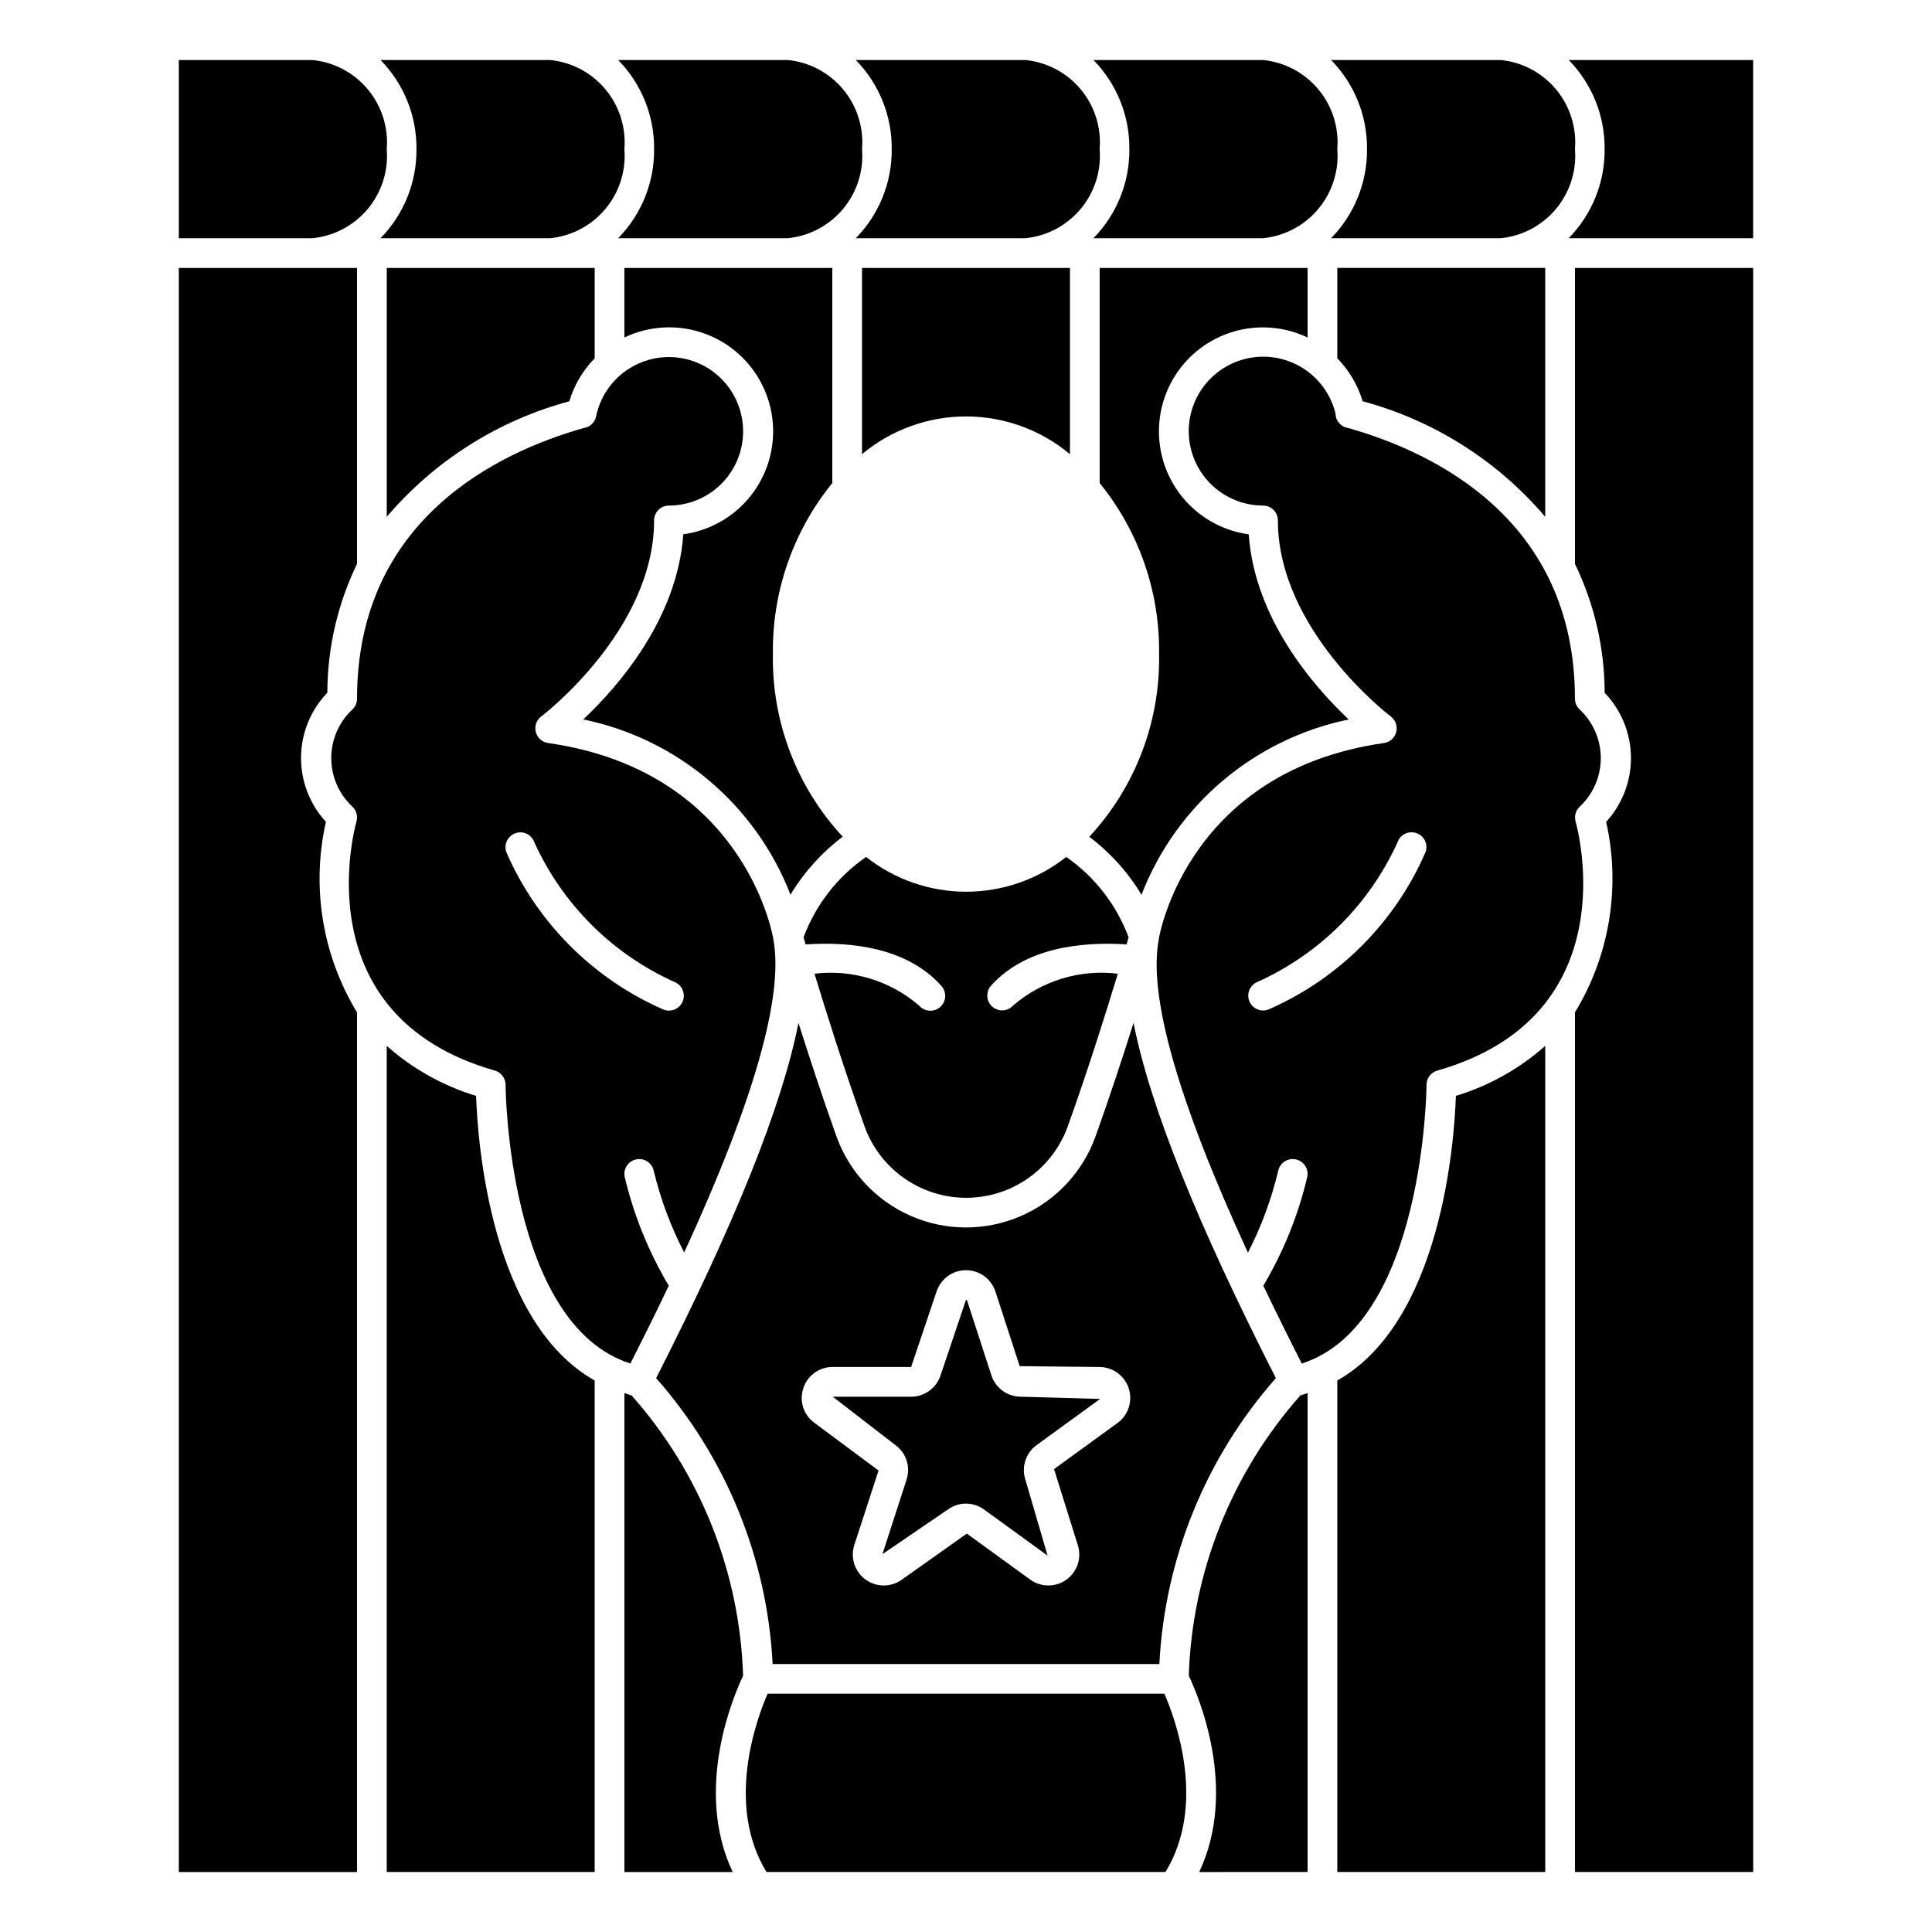 <?xml version="1.0" encoding="UTF-8"?>
<!-- Uploaded to: SVG Repo, www.svgrepo.com, Generator: SVG Repo Mixer Tools -->
<svg fill="#000000" width="800px" height="800px" version="1.1" viewBox="144 144 512 512" xmlns="http://www.w3.org/2000/svg">
 <g>
  <path d="m275.13 427.71c1.684 0.484 2.848 2.027 2.848 3.781 0 0.652 0.535 63.41 33.062 73.855 3.672-7.18 7.07-14.055 10.188-20.625-5.328-8.965-9.27-18.684-11.68-28.828-0.211-1.023-0.004-2.086 0.57-2.957 0.578-0.871 1.477-1.48 2.496-1.688 2.133-0.434 4.211 0.938 4.644 3.07 1.809 7.5 4.512 14.754 8.055 21.609 18.531-40.266 26.473-68.164 23.617-83.059v-0.094c-0.309-1.812-8.195-44.508-59.645-51.859l-0.004-0.004c-1.578-0.211-2.875-1.355-3.285-2.894-0.406-1.543 0.156-3.18 1.43-4.141 0.301-0.219 29.914-22.828 29.914-51.957 0-2.172 1.762-3.938 3.934-3.938 4.984-0.004 9.777-1.898 13.418-5.301 3.641-3.402 5.852-8.059 6.195-13.031 0.34-4.969-1.215-9.883-4.356-13.75-3.141-3.871-7.633-6.402-12.566-7.09-4.938-0.684-9.949 0.527-14.023 3.391-4.078 2.863-6.918 7.164-7.945 12.039-0.305 1.676-1.648 2.965-3.332 3.199-22.676 6.422-60.047 24.23-60.047 71.711 0.004 1.047-0.41 2.051-1.148 2.789-3.621 3.332-5.684 8.031-5.684 12.957 0 4.922 2.062 9.621 5.684 12.957 1.012 1.012 1.395 2.492 1 3.867-0.598 2.07-13.934 51.535 36.66 65.988zm5.512-62.922c2.055-0.691 4.285 0.41 4.981 2.465 7.512 16.523 20.812 29.719 37.395 37.102 0.941 0.465 1.656 1.281 1.992 2.277 0.336 0.992 0.258 2.082-0.211 3.019s-1.297 1.648-2.293 1.977c-0.996 0.324-2.082 0.242-3.016-0.234-18.523-8.191-33.281-23.055-41.336-41.637-0.68-2.066 0.445-4.289 2.512-4.969z"/>
  <path d="m270.17 434.42c-8.754-2.656-16.832-7.176-23.68-13.246v218.92h55.105v-130.25c-27.488-15.5-31-62.93-31.426-75.422z"/>
  <path d="m301.6 238.95v-23.945h-55.105v65.961-0.004c12.66-14.867 29.527-25.547 48.383-30.621 1.285-4.285 3.594-8.195 6.723-11.391z"/>
  <path d="m370.79 207.13h44.949c5.723-0.57 10.988-3.367 14.668-7.785 3.68-4.414 5.481-10.102 5.012-15.828 0.469-5.731-1.332-11.418-5.012-15.832-3.68-4.418-8.945-7.211-14.668-7.785h-44.949c6.18 6.301 9.605 14.793 9.527 23.617 0.078 8.82-3.348 17.316-9.527 23.613z"/>
  <path d="m433.77 207.13h44.949c5.719-0.57 10.988-3.367 14.668-7.785 3.68-4.414 5.481-10.102 5.012-15.828 0.469-5.731-1.332-11.418-5.012-15.832-3.68-4.418-8.949-7.211-14.668-7.785h-44.949c6.18 6.301 9.602 14.793 9.523 23.617 0.078 8.82-3.344 17.316-9.523 23.613z"/>
  <path d="m496.75 207.13h44.949c5.719-0.57 10.988-3.367 14.668-7.785 3.68-4.414 5.481-10.102 5.012-15.828 0.469-5.731-1.332-11.418-5.012-15.832-3.68-4.418-8.949-7.211-14.668-7.785h-44.949c6.176 6.301 9.602 14.793 9.523 23.617 0.078 8.82-3.348 17.316-9.523 23.613z"/>
  <path d="m561.38 293.43c5.16 10.652 7.852 22.332 7.871 34.164 4.402 4.582 6.894 10.672 6.969 17.027 0.074 6.352-2.277 12.496-6.574 17.18 3.894 17.266 0.93 35.371-8.266 50.496v227.8h47.23v-425.09h-47.23z"/>
  <path d="m559.72 159.9c6.176 6.301 9.602 14.793 9.523 23.617 0.078 8.82-3.348 17.316-9.523 23.613h48.883v-47.23z"/>
  <path d="m230.37 361.8c-4.301-4.684-6.66-10.828-6.59-17.188 0.07-6.356 2.562-12.449 6.969-17.035 0.027-11.832 2.719-23.512 7.871-34.164v-78.402h-47.23v425.09h47.23v-227.8c-9.191-15.125-12.148-33.23-8.25-50.496z"/>
  <path d="m498.4 509.84v130.25h55.105v-218.92c-6.848 6.07-14.926 10.59-23.68 13.246-0.426 12.492-3.938 59.922-31.426 75.422z"/>
  <path d="m307.82 207.13h44.949c5.723-0.57 10.988-3.367 14.668-7.785 3.68-4.414 5.481-10.102 5.012-15.828 0.469-5.731-1.332-11.418-5.012-15.832-3.68-4.418-8.945-7.211-14.668-7.785h-44.949c6.18 6.301 9.605 14.793 9.527 23.617 0.078 8.82-3.348 17.316-9.527 23.613z"/>
  <path d="m246.49 183.52c0.469-5.731-1.328-11.418-5.012-15.832-3.68-4.418-8.945-7.211-14.668-7.785h-35.422v47.23h35.422c5.723-0.57 10.988-3.367 14.668-7.785 3.684-4.414 5.481-10.102 5.012-15.828z"/>
  <path d="m244.84 207.13h44.949c5.723-0.57 10.988-3.367 14.668-7.785 3.68-4.414 5.481-10.102 5.012-15.828 0.469-5.731-1.332-11.418-5.012-15.832-3.68-4.418-8.945-7.211-14.668-7.785h-44.949c6.18 6.301 9.605 14.793 9.527 23.617 0.078 8.82-3.348 17.316-9.527 23.613z"/>
  <path d="m364.57 215.01h-55.105v18.43-0.004c7.266-3.469 15.68-3.586 23.039-0.324 7.359 3.262 12.922 9.578 15.23 17.289 2.309 7.711 1.129 16.043-3.227 22.812-4.359 6.766-11.457 11.293-19.43 12.383-1.574 22.508-17.367 40.445-26.504 49.059h-0.004c25.008 5.148 45.691 22.641 54.918 46.445 3.586-5.961 8.285-11.176 13.836-15.367-12.18-13.137-18.809-30.477-18.496-48.387-0.23-16.492 5.344-32.539 15.742-45.336z"/>
  <path d="m356.95 392.4 0.543 1.875c11.949-0.789 26.828 0.789 35.945 10.965 0.715 0.773 1.094 1.801 1.043 2.856-0.047 1.051-0.516 2.043-1.301 2.746-0.785 0.707-1.82 1.066-2.871 1-1.055-0.062-2.035-0.547-2.727-1.344-7.641-6.598-17.707-9.664-27.727-8.453 2.969 9.793 7.715 24.891 13.203 40.305h-0.004c2.648 7.484 8.289 13.535 15.57 16.703 7.281 3.168 15.551 3.168 22.836 0 7.281-3.168 12.918-9.219 15.566-16.703 5.512-15.414 10.234-30.512 13.203-40.305h-0.004c-10.031-1.227-20.113 1.844-27.762 8.453-1.461 1.578-3.918 1.691-5.519 0.254-1.598-1.438-1.75-3.891-0.34-5.512 9.117-10.164 24-11.73 35.945-10.965l0.543-1.875c-3.211-8.621-8.977-16.055-16.531-21.301-7.551 5.969-16.895 9.215-26.52 9.215-9.629 0-18.973-3.246-26.523-9.215-7.566 5.242-13.348 12.676-16.57 21.301z"/>
  <path d="m553.5 280.96v-65.957h-55.105v23.945c3.129 3.195 5.438 7.106 6.723 11.391 18.855 5.074 35.727 15.754 48.383 30.621z"/>
  <path d="m384.25 536.12-6.398 19.742 17.32-11.809h-0.004c2.867-2.113 6.777-2.113 9.645 0l16.809 12.203-5.883-20.129c-1.102-3.379 0.102-7.086 2.984-9.172l16.816-12.219-21.004-0.594c-3.555 0-6.707-2.289-7.809-5.668l-6.414-19.758-0.004-0.004c-0.008-0.07-0.047-0.137-0.105-0.184-0.062-0.043-0.137-0.062-0.207-0.051l-6.731 19.988c-1.102 3.383-4.254 5.676-7.812 5.676h-20.773l16.609 12.816v-0.004c2.871 2.09 4.066 5.793 2.961 9.164z"/>
  <path d="m459.04 588.09c2.457 5.141 13.16 30.016 2.762 52.012l28.727-0.004v-126.93c-0.652 0.188-1.234 0.473-1.906 0.629-18.23 20.551-28.695 46.832-29.582 74.289z"/>
  <path d="m427.55 264.36v-49.355h-55.105v49.359-0.004c7.731-6.457 17.48-9.996 27.555-9.996 10.07 0 19.82 3.539 27.551 9.996z"/>
  <path d="m562.52 331.92c-0.734-0.738-1.145-1.734-1.148-2.773 0-47.477-37.359-65.281-60.039-71.707v0.004c-1.941-0.262-3.391-1.91-3.41-3.867-1.176-4.816-4.121-9.012-8.25-11.754-4.129-2.746-9.141-3.832-14.035-3.047-4.894 0.781-9.316 3.383-12.379 7.277-3.066 3.894-4.555 8.801-4.168 13.742 0.391 4.945 2.625 9.559 6.258 12.93 3.637 3.367 8.41 5.246 13.367 5.254 1.043 0 2.047 0.418 2.781 1.156 0.738 0.738 1.156 1.738 1.156 2.781 0 29.125 29.621 51.734 29.914 51.957 1.273 0.957 1.844 2.586 1.445 4.129-0.398 1.543-1.688 2.695-3.266 2.914-51.453 7.352-59.34 50.051-59.645 51.859v0.137c-2.891 14.895 5.055 42.793 23.617 83.059h-0.004c3.535-6.871 6.223-14.141 8.016-21.656 0.434-2.133 2.512-3.504 4.644-3.07 2.129 0.434 3.504 2.512 3.07 4.644-2.402 10.148-6.332 19.875-11.652 28.844 3.148 6.57 6.543 13.445 10.188 20.625 32.496-10.445 33.062-73.211 33.062-73.855 0-1.754 1.164-3.297 2.848-3.781 50.594-14.453 37.258-63.898 36.66-65.992v0.004c-0.391-1.375-0.008-2.856 1-3.867 3.625-3.344 5.684-8.051 5.676-12.98-0.008-4.93-2.074-9.633-5.707-12.965zm-40.707 37.832c-8.055 18.582-22.812 33.445-41.336 41.637-1.938 0.953-4.285 0.164-5.254-1.77s-0.195-4.285 1.73-5.269c16.578-7.383 29.879-20.578 37.391-37.102 0.691-2.062 2.926-3.176 4.988-2.484s3.172 2.926 2.481 4.988z"/>
  <path d="m347.42 592.86c-2.984 6.863-11.188 29.395-0.301 47.23h105.75c10.926-17.895 2.691-40.391-0.293-47.23z"/>
  <path d="m311.38 513.8c-0.668-0.156-1.25-0.441-1.906-0.629v126.93h28.695c-10.398-21.996 0.309-46.871 2.762-52.012v0.004c-0.875-27.453-11.332-53.734-29.551-74.289z"/>
  <path d="m446.51 381.11c9.227-23.805 29.906-41.297 54.914-46.445-9.141-8.613-24.914-26.551-26.504-49.059-7.973-1.098-15.062-5.625-19.414-12.391-4.352-6.766-5.527-15.094-3.223-22.801 2.305-7.707 7.867-14.023 15.219-17.285s15.766-3.152 23.027 0.309v-18.426h-55.105v57c10.398 12.797 15.973 28.844 15.746 45.336 0.32 17.922-6.309 35.273-18.5 48.418 5.551 4.184 10.25 9.391 13.84 15.344z"/>
  <path d="m451.24 584.99c1.434-28.023 12.316-54.734 30.883-75.777-20.852-40.934-33.395-72.141-37.723-94.141-2.762 8.746-6.203 19.27-10.004 29.914h-0.004c-3.379 9.535-10.566 17.242-19.844 21.277-9.281 4.035-19.816 4.035-29.098 0-9.277-4.035-16.465-11.742-19.844-21.277-3.801-10.652-7.242-21.176-10.004-29.914-4.328 22.043-16.871 53.184-37.723 94.141 18.562 21.043 29.449 47.754 30.879 75.777zm-94.363-73.047c1.066-3.406 4.238-5.711 7.809-5.676h20.773l6.738-19.988 0.004 0.004c1.098-3.383 4.246-5.668 7.801-5.668 3.551 0 6.703 2.285 7.801 5.668l6.422 19.758 21.09 0.227c3.555-0.004 6.711 2.281 7.812 5.664 1.102 3.379-0.102 7.086-2.981 9.176l-16.816 12.219 6.297 20.129h0.004c1.082 3.371-0.117 7.055-2.981 9.141-2.863 2.082-6.738 2.094-9.613 0.027l-16.816-12.211-17.223 12.211c-2.879 2.07-6.758 2.059-9.621-0.027-2.863-2.09-4.062-5.777-2.977-9.148l6.422-19.75-16.941-12.594 0.004-0.004c-2.914-2.055-4.133-5.773-3.008-9.156z"/>
 </g>
</svg>